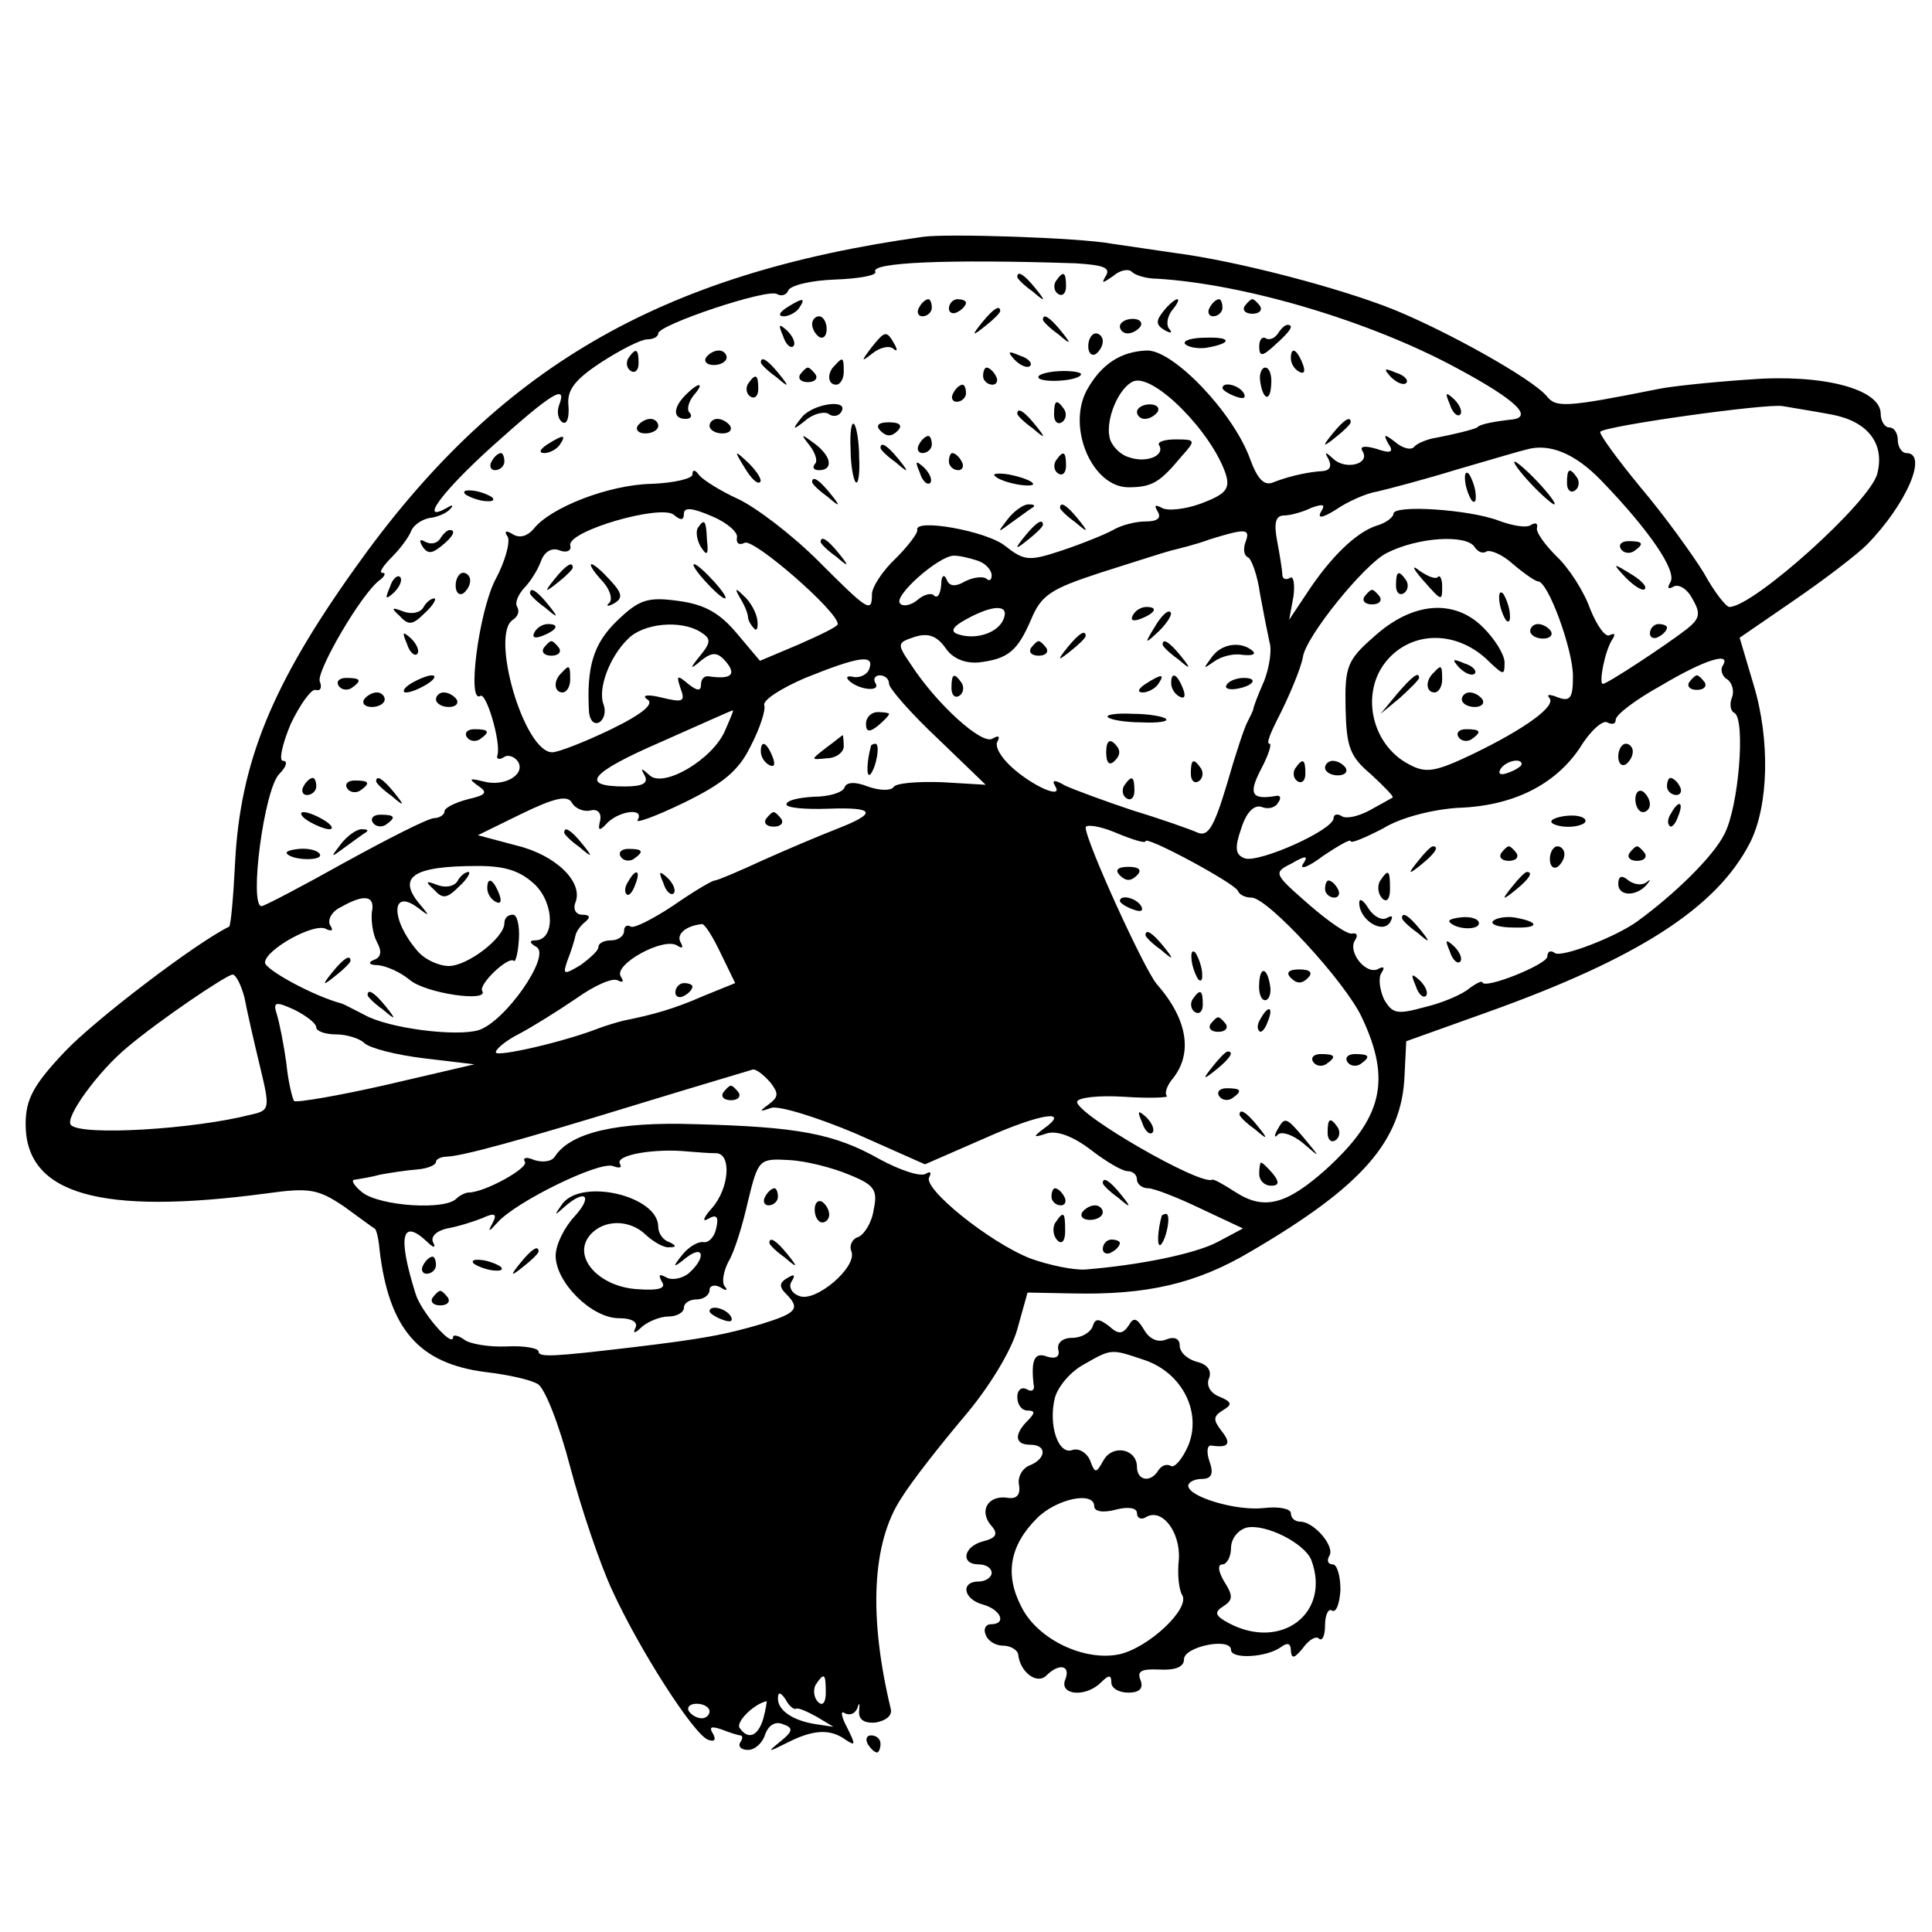 <?xml version="1.0" standalone="no"?>
<!DOCTYPE svg PUBLIC "-//W3C//DTD SVG 20010904//EN"
 "http://www.w3.org/TR/2001/REC-SVG-20010904/DTD/svg10.dtd">
<svg version="1.0" xmlns="http://www.w3.org/2000/svg"
 width="226pt" height="226pt" viewBox="0 0 226 226"
 preserveAspectRatio="xMidYMid meet">
<g transform="translate(0,226) scale(0.1,-0.1)"
fill="#000000" stroke="none">
<path d="M1080 1983 c-309 -43 -499 -154 -665 -388 -97 -136 -134 -227 -140
-344 -2 -40 -5 -74 -7 -75 -39 -19 -157 -109 -192 -146 -37 -39 -46 -56 -46
-85 0 -82 87 -107 282 -81 50 7 60 5 90 -15 18 -13 34 -25 36 -26 2 0 5 -12 6
-25 11 -93 46 -133 124 -143 26 -3 53 -9 61 -14 8 -4 25 -47 38 -97 13 -49 35
-114 49 -144 32 -70 95 -168 112 -175 8 -3 10 0 6 7 -5 8 -2 9 10 5 10 -4 20
-7 22 -7 3 0 3 -4 0 -8 -3 -5 1 -9 9 -9 8 0 17 8 20 18 4 11 12 16 21 12 12
-4 12 -8 -3 -20 -16 -13 -15 -13 7 -2 31 16 51 17 69 4 12 -8 12 -6 2 14 -7
13 -8 21 -3 17 6 -3 12 -1 15 6 2 7 3 6 2 -3 -1 -10 5 -15 19 -14 12 2 20 8
18 16 -26 108 -22 194 12 246 13 21 47 64 74 96 29 34 55 77 62 102 l12 43 52
-1 c87 -2 145 11 209 49 130 76 177 129 180 206 l2 40 95 34 c176 63 268 122
307 198 22 43 24 121 4 186 l-16 54 64 44 c35 24 73 53 85 65 46 47 72 107 46
107 -5 0 -10 7 -10 15 0 8 -4 15 -10 15 -5 0 -10 7 -10 16 0 29 -68 47 -155
40 -44 -3 -91 -8 -105 -11 -110 -22 -120 -22 -131 -8 -17 20 -115 75 -179 101
-65 26 -185 57 -255 66 -27 4 -61 9 -75 11 -38 7 -192 12 -220 8z m178 -31
c32 -2 41 -5 36 -14 -6 -10 -5 -10 8 -1 8 7 18 9 22 5 4 -4 17 -8 29 -8 102
-6 248 -49 350 -104 71 -38 93 -59 63 -61 -17 -2 -35 -5 -38 -9 -3 -2 -26 -8
-53 -13 -8 -2 -18 -6 -21 -10 -4 -4 -14 -1 -22 6 -13 10 -14 9 -8 -2 7 -10 3
-12 -14 -6 -14 4 -20 3 -16 -3 9 -15 -20 -22 -34 -9 -10 9 -11 9 -6 0 4 -8 2
-13 -6 -14 -18 -1 -40 -6 -58 -13 -11 -5 -19 3 -28 28 -20 54 -89 126 -120
126 -31 -1 -54 -16 -71 -47 -23 -44 7 -113 49 -113 28 0 37 6 62 36 17 19 17
20 -7 20 -13 0 -22 -3 -19 -7 7 -12 -15 -21 -35 -14 -11 3 -21 14 -23 23 -5
22 11 59 28 66 24 9 92 -60 108 -109 5 -17 0 -23 -29 -34 -19 -7 -40 -9 -46
-5 -8 4 -9 3 -5 -4 5 -8 0 -12 -14 -12 -11 0 -28 -4 -38 -10 -9 -5 -36 -16
-60 -24 -39 -13 -44 -12 -67 6 -22 17 -106 32 -102 18 1 -3 -10 -18 -25 -33
-16 -15 -28 -34 -28 -42 0 -23 -5 -19 -63 39 -30 30 -72 62 -93 72 -22 10 -42
23 -46 28 -5 7 -8 7 -8 1 0 -5 -22 -10 -48 -11 -50 -1 -119 -28 -138 -53 -7
-8 -16 -11 -24 -6 -8 5 -11 4 -6 -3 3 -6 -3 -29 -15 -51 -19 -38 -33 -145 -17
-135 7 4 24 -54 20 -69 -2 -5 2 -6 7 -3 5 4 13 1 17 -5 9 -15 -16 -30 -41 -23
-16 4 -17 3 -6 -5 12 -8 10 -11 -12 -16 -15 -4 -27 -10 -27 -14 0 -4 -6 -8
-12 -8 -7 0 -54 -24 -105 -52 -50 -28 -94 -51 -97 -51 -15 0 3 138 21 155 8 8
10 15 4 15 -5 0 -1 19 9 43 11 23 24 41 29 40 6 -2 8 3 5 10 -4 12 50 105 71
119 5 4 7 8 2 8 -4 0 1 8 12 19 10 10 20 24 22 30 3 7 12 13 21 15 10 1 21 6
25 11 4 4 2 5 -4 1 -34 -19 -6 19 54 73 68 61 87 73 77 47 -3 -8 -1 -17 4 -20
5 -3 8 5 7 19 -2 18 6 30 38 51 23 15 47 27 54 27 7 0 13 3 13 7 0 10 128 53
139 46 5 -3 11 -1 13 4 2 6 26 12 55 13 28 1 49 5 47 9 -7 11 84 15 234 10z
m885 -177 c42 -8 62 -34 53 -69 -8 -33 -145 -156 -173 -156 -4 0 -18 18 -30
40 -13 21 -46 67 -74 100 -28 34 -49 63 -47 65 7 7 193 33 213 30 11 -2 37 -6
58 -10z m-270 -77 c56 -58 89 -106 81 -119 -4 -7 -3 -9 4 -5 6 3 16 -3 22 -15
10 -17 8 -23 -7 -35 -26 -20 -93 -64 -98 -64 -5 0 2 38 11 52 4 6 3 8 -3 5 -5
-3 -15 11 -23 31 -7 20 -25 48 -39 61 -14 14 -25 29 -23 34 1 5 -2 6 -7 3 -5
-4 -22 -1 -38 5 -34 13 -123 19 -123 8 0 -4 -9 -11 -20 -14 -24 -8 -54 -37
-82 -80 l-20 -30 5 27 c2 15 0 25 -4 22 -5 -3 -9 -1 -9 4 0 5 -3 23 -6 39 -4
21 -2 30 8 30 7 0 22 4 32 9 14 5 17 4 11 -5 -4 -8 2 -7 18 3 13 9 35 19 48
21 13 3 55 14 94 26 38 11 75 22 80 23 27 8 57 -4 88 -36z m-1073 -39 c0 8 10
7 33 -3 17 -7 31 -19 29 -25 -1 -7 3 -9 9 -6 10 6 109 -80 109 -95 0 -3 -21
-13 -46 -24 l-45 -19 -27 32 c-20 24 -38 34 -68 38 -36 5 -46 2 -72 -23 -28
-27 -36 -54 -33 -107 1 -10 6 -15 12 -12 6 4 8 13 5 21 -7 18 7 56 29 77 18
18 61 22 84 8 13 -8 13 -12 0 -28 -13 -16 -12 -17 2 -5 13 10 19 9 29 -3 12
-15 4 -20 -22 -16 -5 0 -8 -4 -8 -10 0 -8 -5 -7 -15 1 -13 11 -14 10 -9 -5 6
-16 3 -17 -22 -11 -16 4 -24 3 -17 -2 9 -5 -5 -17 -42 -35 -31 -15 -62 -27
-69 -27 -33 0 -73 138 -46 155 6 4 8 10 5 15 -3 5 1 14 8 22 7 7 16 21 20 32
4 11 13 16 22 12 8 -3 14 0 12 6 -3 17 105 48 121 36 8 -7 12 -7 12 1z m657
-33 c-3 -8 -2 -16 3 -18 4 -2 11 -21 14 -43 4 -22 9 -47 11 -56 3 -9 0 -29 -6
-45 -7 -16 -13 -31 -13 -34 -1 -3 -4 -9 -7 -15 -3 -5 -14 -38 -24 -73 -15 -50
-22 -61 -34 -56 -9 4 -43 16 -76 26 -33 11 -68 24 -79 29 -12 7 -16 7 -12 0
11 -17 -26 -1 -51 22 -12 11 -20 24 -16 30 3 6 1 7 -6 3 -12 -8 -65 40 -95 86
-17 25 -17 26 4 33 16 5 26 1 36 -13 8 -12 22 -18 38 -17 35 4 46 13 62 50 12
29 23 36 81 55 38 12 75 24 83 26 8 2 29 7 45 13 42 13 48 13 42 -3z m268 -6
c4 -6 10 -8 14 -5 5 2 19 -4 31 -15 13 -11 26 -20 29 -20 12 0 41 -80 41 -111
0 -25 -3 -30 -17 -25 -10 4 -14 4 -11 0 10 -9 -27 -36 -89 -66 -44 -21 -55
-23 -75 -12 -44 23 -57 84 -26 121 30 36 84 36 121 -2 16 -15 17 -15 17 0 0 9
-11 27 -25 41 -34 34 -83 30 -128 -11 -31 -27 -34 -35 -33 -83 1 -46 5 -57 30
-78 15 -14 27 -26 25 -27 -2 -1 -14 -8 -27 -15 -13 -7 -27 -10 -32 -7 -6 4
-10 2 -10 -2 0 -14 -88 -53 -104 -47 -11 4 -12 12 -4 35 6 19 15 28 24 25 7
-3 16 -1 19 5 4 5 3 9 -2 8 -29 -5 -33 2 -18 31 9 17 13 30 10 30 -4 0 1 12 9
28 14 27 28 61 30 73 3 24 72 109 98 122 37 19 94 22 103 7z m-581 -16 c9 -3
16 -11 16 -17 0 -6 -3 -7 -6 -4 -4 3 -15 2 -25 -3 -12 -7 -19 -6 -22 3 -3 6
-6 3 -6 -7 -1 -11 -4 -16 -8 -13 -3 4 -12 2 -20 -5 -7 -6 -17 -8 -20 -4 -9 8
45 56 63 56 7 0 19 -3 28 -6z m30 -68 c-6 -16 -32 -25 -53 -18 -10 3 -7 9 10
18 31 17 50 17 43 0z m-157 -58 c-2 -7 -11 -11 -18 -10 -8 2 -10 0 -6 -4 11
-11 38 -14 31 -3 -3 5 0 9 5 9 6 0 11 -4 11 -10 0 -5 25 -34 57 -64 l56 -54
-51 3 c-29 1 -55 -1 -57 -6 -3 -4 -16 -4 -30 1 -15 6 -25 5 -27 -1 -2 -6 -18
-11 -36 -11 -17 -1 -32 -4 -32 -9 0 -4 22 -6 49 -5 55 2 58 -5 9 -24 -18 -7
-56 -23 -85 -36 -28 -13 -54 -24 -57 -24 -3 0 -25 -13 -48 -29 -24 -16 -46
-27 -50 -25 -5 3 -8 0 -8 -5 0 -6 -7 -11 -15 -11 -8 0 -15 -3 -15 -8 0 -4 -10
-13 -21 -21 -20 -12 -21 -11 -15 6 4 10 8 23 9 28 1 6 7 13 12 17 6 5 5 8 -4
8 -7 0 -11 6 -8 14 10 24 -23 56 -69 67 l-45 12 51 25 c39 19 54 22 59 13 4
-7 14 -11 22 -9 8 2 13 -3 11 -12 -3 -12 -1 -13 9 -2 15 14 43 17 35 3 -4 -5
21 4 54 20 45 22 64 37 78 66 11 21 18 43 16 48 -2 6 20 20 48 32 62 25 81 28
75 11z m998 3 c-3 -5 0 -13 6 -16 5 -4 8 -13 5 -21 -3 -7 -2 -16 3 -18 13 -8
5 -110 -12 -142 -13 -26 -58 -70 -102 -102 -25 -18 -87 -42 -96 -37 -5 4 -9 2
-9 -4 0 -9 -74 -39 -76 -30 0 2 -7 -1 -15 -7 -8 -7 -31 -17 -52 -22 -33 -9
-38 -8 -48 9 -5 11 -7 25 -3 31 4 6 3 8 -3 5 -14 -9 -37 19 -28 33 4 6 2 9 -3
8 -5 -2 -28 14 -51 34 -41 36 -42 37 -20 48 17 10 20 9 13 -1 -4 -7 7 -3 24
10 18 12 32 20 32 17 0 -3 17 4 38 15 21 13 58 22 87 24 65 2 114 27 143 70
12 20 27 33 32 30 6 -3 10 -2 10 3 0 6 24 24 53 40 52 31 83 40 72 23z m-1167
-76 c-15 -34 -72 -67 -88 -52 -10 9 -11 9 -6 0 5 -9 -2 -13 -23 -13 -54 0 -41
16 42 52 45 20 83 37 84 37 2 1 -3 -10 -9 -24z m932 -39 c0 -2 -7 -7 -16 -10
-8 -3 -12 -2 -9 4 6 10 25 14 25 6z m-440 -90 c0 7 104 -49 108 -58 2 -5 9 -8
16 -8 19 0 110 -99 129 -140 35 -74 24 -118 -42 -178 -46 -41 -72 -48 -105
-27 -14 9 -26 16 -28 15 -14 -7 -158 76 -158 91 0 5 25 8 55 6 30 -2 53 -1 50
1 -3 3 0 11 5 18 26 30 20 71 -17 113 -15 18 -83 167 -83 183 0 4 16 2 35 -6
19 -8 35 -13 35 -10z m-714 -51 c23 -23 23 -65 0 -65 -7 0 -7 -3 2 -8 16 -11
-37 -87 -68 -97 -26 -8 -106 2 -134 18 -12 6 -23 12 -26 13 -34 9 -90 40 -90
48 0 15 59 48 72 39 7 -3 8 -1 4 5 -3 6 2 16 13 21 28 16 40 13 36 -6 -1 -10
1 -26 6 -35 6 -11 5 -18 -4 -21 -7 -3 -5 -6 5 -6 10 -1 26 -8 37 -17 18 -16
94 -27 85 -13 -4 8 31 41 37 35 2 -2 5 9 6 25 1 16 -2 29 -7 29 -6 0 -10 -4
-10 -10 0 -17 -43 -50 -65 -50 -12 0 -29 8 -37 18 -31 36 -31 74 1 50 13 -10
14 -10 4 2 -30 34 -11 47 66 47 33 0 50 -6 67 -22z m217 -80 l17 -35 -37 -15
c-34 -15 -59 -22 -94 -29 -8 -2 -21 -6 -29 -9 -41 -16 -120 -34 -120 -28 0 4
12 14 28 22 15 8 44 26 66 41 21 15 43 25 49 21 6 -3 7 -1 3 5 -8 14 50 46 66
36 6 -4 8 -3 4 4 -5 9 6 19 25 21 3 1 13 -15 22 -34z m-557 -52 c3 -16 11 -51
18 -80 12 -50 12 -52 -11 -57 -66 -17 -198 -25 -210 -12 -8 8 32 63 66 91 38
32 115 84 123 85 4 0 10 -12 14 -27z m84 -35 c0 -4 10 -8 23 -8 13 0 28 -5 33
-10 6 -6 37 -14 70 -18 l59 -7 -103 -24 c-57 -13 -105 -21 -108 -19 -2 3 -7
23 -9 44 -3 22 -8 47 -11 57 -5 15 -2 16 20 6 14 -7 26 -16 26 -21z m531 -64
c10 -13 10 -17 -2 -26 -11 -8 -11 -9 3 -4 9 3 54 -11 99 -30 l81 -36 71 31
c65 29 101 34 67 10 -12 -9 -11 -10 4 -5 12 4 31 -3 52 -19 18 -14 37 -25 43
-25 6 0 11 -4 11 -10 0 -5 6 -10 13 -10 7 0 35 -11 62 -24 l49 -23 -30 -16
c-27 -14 -92 -27 -154 -32 -14 -1 -43 5 -65 13 -48 19 -126 82 -118 95 3 6 1
7 -4 4 -6 -4 -30 4 -54 17 -53 30 -96 38 -217 41 -91 3 -145 -10 -163 -38 -4
-6 -14 -7 -24 -4 -9 4 -14 3 -11 -2 5 -7 -47 -36 -66 -36 -3 0 -10 -3 -14 -7
-13 -14 -89 -9 -110 7 -10 8 -14 15 -9 15 6 1 19 3 30 6 11 2 30 5 43 6 12 1
22 5 22 9 0 3 6 6 13 6 19 1 82 18 222 61 72 22 133 40 136 41 4 0 12 -6 20
-15z m-63 -83 c18 -1 15 -41 -5 -64 -10 -11 -12 -17 -5 -13 10 6 13 3 10 -10
-2 -11 -9 -18 -15 -17 -6 1 -17 -5 -25 -15 -12 -15 -11 -16 5 -3 21 16 23 -1
2 -19 -8 -6 -20 -8 -26 -4 -8 4 -9 3 -5 -5 6 -8 -3 -11 -29 -9 -45 3 -76 38
-55 63 16 19 47 19 66 0 9 -8 21 -15 27 -14 9 0 8 2 0 6 -7 2 -13 10 -13 18 0
36 -89 57 -112 27 -10 -14 -10 -15 2 -4 25 22 34 13 12 -11 -12 -13 -22 -33
-22 -46 0 -31 42 -73 74 -73 16 0 23 -5 19 -12 -3 -6 0 -6 8 2 7 6 21 12 31
12 10 0 18 5 18 10 0 6 7 10 15 10 8 0 15 5 15 11 0 5 6 7 13 3 6 -4 9 -4 5 1
-4 4 -2 17 4 29 7 11 17 44 23 71 12 49 13 50 48 48 20 -1 51 -9 70 -17 30
-12 34 -18 29 -41 -2 -15 -11 -29 -18 -32 -7 -2 -11 -10 -8 -17 7 -18 -42 -60
-61 -52 -9 3 -13 11 -9 17 5 8 3 9 -5 4 -9 -5 -10 -10 -2 -18 18 -18 13 -23
-29 -36 -41 -12 -66 -17 -150 -27 -93 -11 -110 -12 -110 -5 0 4 -17 7 -37 6
-21 -1 -44 3 -50 8 -7 5 -13 6 -13 3 0 -14 -38 30 -44 51 -21 67 -16 88 13 61
8 -8 11 -8 8 -2 -4 7 3 14 16 17 12 2 31 8 41 12 15 7 18 5 12 -6 -6 -11 -4
-10 6 1 21 24 119 72 135 66 8 -3 11 -2 8 3 -5 10 41 18 80 14 11 -1 26 -2 33
-2z m128 -631 c0 -12 -4 -16 -9 -11 -5 5 -6 14 -3 20 10 15 12 14 12 -9z m-35
-19 c2 2 13 -3 24 -9 l20 -12 -20 3 c-27 4 -45 16 -45 30 0 8 3 8 9 -1 4 -8
10 -12 12 -11z m-101 -3 c0 -4 -4 -8 -9 -8 -6 0 -12 4 -15 8 -3 5 1 9 9 9 8 0
15 -4 15 -9z m63 -8 c-6 -21 -18 -26 -28 -11 -4 7 17 28 32 31 0 0 -1 -9 -4
-20z"/>
<path d="M1190 1936 c0 -2 8 -10 18 -17 15 -13 16 -12 3 4 -13 16 -21 21 -21
13z"/>
<path d="M1235 1931 c-3 -5 -2 -12 3 -15 5 -3 9 1 9 9 0 17 -3 19 -12 6z"/>
<path d="M920 1900 c-9 -6 -10 -10 -3 -10 6 0 15 5 18 10 8 12 4 12 -15 0z"/>
<path d="M1075 1900 c-3 -5 -1 -10 4 -10 6 0 11 5 11 10 0 6 -2 10 -4 10 -3 0
-8 -4 -11 -10z"/>
<path d="M1110 1899 c0 -5 5 -7 10 -4 6 3 10 8 10 11 0 2 -4 4 -10 4 -5 0 -10
-5 -10 -11z"/>
<path d="M1361 1896 c-9 -11 -9 -16 1 -22 7 -4 10 -4 6 1 -4 4 -3 14 3 22 6 7
9 13 6 13 -2 0 -10 -6 -16 -14z"/>
<path d="M1415 1900 c-3 -5 -1 -10 4 -10 6 0 11 5 11 10 0 6 -2 10 -4 10 -3 0
-8 -4 -11 -10z"/>
<path d="M1456 1902 c-3 -5 1 -9 9 -9 8 0 12 4 9 9 -3 4 -7 8 -9 8 -2 0 -6 -4
-9 -8z"/>
<path d="M1149 1883 c-13 -16 -12 -17 4 -4 9 7 17 15 17 17 0 8 -8 3 -21 -13z"/>
<path d="M950 1881 c0 -6 4 -12 8 -15 5 -3 9 1 9 9 0 8 -4 15 -9 15 -4 0 -8
-4 -8 -9z"/>
<path d="M1220 1886 c0 -2 8 -10 18 -17 15 -13 16 -12 3 4 -13 16 -21 21 -21
13z"/>
<path d="M1310 1878 c0 -4 4 -8 9 -8 6 0 12 4 15 8 3 5 -1 9 -9 9 -8 0 -15 -4
-15 -9z"/>
<path d="M916 1867 c3 -10 9 -15 12 -12 3 3 0 11 -7 18 -10 9 -11 8 -5 -6z"/>
<path d="M1495 1870 c-4 -6 -10 -8 -14 -6 -4 3 -8 -1 -8 -9 0 -13 4 -12 19 2
18 16 22 23 14 23 -3 0 -8 -5 -11 -10z"/>
<path d="M1019 1853 c-12 -16 -12 -17 2 -6 9 7 20 9 24 5 5 -4 5 -1 1 6 -9 16
-11 15 -27 -5z"/>
<path d="M1273 1855 c0 -8 4 -12 9 -9 4 3 8 9 8 15 0 5 -4 9 -8 9 -5 0 -9 -7
-9 -15z"/>
<path d="M1386 1858 c3 -4 14 -6 24 -5 31 5 32 13 1 12 -16 0 -27 -3 -25 -7z"/>
<path d="M735 1841 c-3 -5 -2 -12 3 -15 5 -3 9 1 9 9 0 17 -3 19 -12 6z"/>
<path d="M826 1842 c-3 -5 1 -9 9 -9 8 0 15 4 15 9 0 4 -4 8 -9 8 -6 0 -12 -4
-15 -8z"/>
<path d="M1187 1839 c7 -7 15 -10 18 -7 3 3 -2 9 -12 12 -14 6 -15 5 -6 -5z"/>
<path d="M1510 1841 c0 -6 4 -13 10 -16 6 -3 7 1 4 9 -7 18 -14 21 -14 7z"/>
<path d="M890 1836 c0 -2 8 -10 18 -17 15 -13 16 -12 3 4 -13 16 -21 21 -21
13z"/>
<path d="M977 1833 c-10 -9 -9 -23 1 -23 5 0 9 7 9 15 0 17 -1 18 -10 8z"/>
<path d="M936 1822 c-3 -5 1 -9 9 -9 8 0 12 4 9 9 -3 4 -7 8 -9 8 -2 0 -6 -4
-9 -8z"/>
<path d="M1150 1820 c0 -5 5 -10 11 -10 5 0 7 5 4 10 -3 6 -8 10 -11 10 -2 0
-4 -4 -4 -10z"/>
<path d="M1215 1820 c-5 -8 42 -7 49 1 3 3 -6 5 -20 5 -14 0 -27 -3 -29 -6z"/>
<path d="M1474 1815 c3 -23 12 -26 13 -5 1 11 -2 20 -7 20 -4 0 -7 -7 -6 -15z"/>
<path d="M1627 1819 c7 -7 15 -10 18 -7 3 3 -2 9 -12 12 -14 6 -15 5 -6 -5z"/>
<path d="M875 1811 c-3 -5 -2 -12 3 -15 5 -3 9 1 9 9 0 17 -3 19 -12 6z"/>
<path d="M802 1798 c-15 -15 -15 -28 0 -28 6 0 8 3 5 7 -4 3 -2 12 4 20 14 16
7 17 -9 1z"/>
<path d="M1115 1800 c-3 -5 -1 -10 4 -10 6 0 11 5 11 10 0 6 -2 10 -4 10 -3 0
-8 -4 -11 -10z"/>
<path d="M1430 1806 c0 -2 7 -7 16 -10 8 -3 12 -2 9 4 -6 10 -25 14 -25 6z"/>
<path d="M1696 1787 c3 -10 9 -15 12 -12 3 3 0 11 -7 18 -10 9 -11 8 -5 -6z"/>
<path d="M938 1772 c-12 -15 -11 -16 4 -4 9 8 22 11 27 8 5 -4 12 -3 15 2 10
16 -33 10 -46 -6z"/>
<path d="M1233 1775 c0 -8 4 -12 9 -9 5 3 6 10 3 15 -9 13 -12 11 -12 -6z"/>
<path d="M1330 1778 c0 -4 4 -8 9 -8 6 0 12 4 15 8 3 5 -1 9 -9 9 -8 0 -15 -4
-15 -9z"/>
<path d="M1190 1776 c0 -2 8 -10 18 -17 15 -13 16 -12 3 4 -13 16 -21 21 -21
13z"/>
<path d="M746 1762 c-3 -5 1 -9 9 -9 8 0 15 4 15 9 0 4 -4 8 -9 8 -6 0 -12 -4
-15 -8z"/>
<path d="M830 1762 c0 -5 7 -9 15 -9 8 0 12 4 9 9 -3 4 -9 8 -15 8 -5 0 -9 -4
-9 -8z"/>
<path d="M995 1735 c0 -18 3 -36 6 -39 3 -3 5 10 4 29 0 18 -3 36 -6 39 -3 3
-5 -10 -4 -29z"/>
<path d="M1030 1756 c7 -7 13 -7 20 0 6 6 3 10 -10 10 -13 0 -16 -4 -10 -10z"/>
<path d="M1559 1753 c-13 -16 -12 -17 4 -4 9 7 17 15 17 17 0 8 -8 3 -21 -13z"/>
<path d="M640 1740 c-9 -6 -10 -10 -3 -10 6 0 15 5 18 10 8 12 4 12 -15 0z"/>
<path d="M947 1739 c7 -9 10 -19 6 -22 -3 -4 -1 -7 5 -7 17 0 15 16 -5 31 -16
12 -17 12 -6 -2z"/>
<path d="M1075 1740 c-3 -5 -1 -10 4 -10 6 0 11 5 11 10 0 6 -2 10 -4 10 -3 0
-8 -4 -11 -10z"/>
<path d="M1030 1736 c0 -2 8 -10 18 -17 15 -13 16 -12 3 4 -13 16 -21 21 -21
13z"/>
<path d="M575 1720 c-3 -5 -1 -10 4 -10 6 0 11 5 11 10 0 6 -2 10 -4 10 -3 0
-8 -4 -11 -10z"/>
<path d="M871 1713 c7 -12 15 -20 18 -17 3 2 -3 12 -13 22 -17 16 -18 16 -5
-5z"/>
<path d="M1110 1720 c0 -5 5 -10 11 -10 5 0 7 5 4 10 -3 6 -8 10 -11 10 -2 0
-4 -4 -4 -10z"/>
<path d="M1235 1721 c-3 -5 -2 -12 3 -15 5 -3 9 1 9 9 0 17 -3 19 -12 6z"/>
<path d="M1076 1707 c3 -10 9 -15 12 -12 3 3 0 11 -7 18 -10 9 -11 8 -5 -6z"/>
<path d="M1164 1703 c4 -4 16 -8 28 -10 28 -4 18 6 -12 12 -12 2 -20 1 -16 -2z"/>
<path d="M950 1696 c0 -2 8 -10 18 -17 15 -13 16 -12 3 4 -13 16 -21 21 -21
13z"/>
<path d="M544 1682 c4 -3 14 -7 22 -8 9 -1 13 0 10 4 -4 3 -14 7 -22 8 -9 1
-13 0 -10 -4z"/>
<path d="M1179 1653 c-13 -17 -13 -17 6 -3 11 8 22 16 24 17 2 2 0 3 -6 3 -6
0 -17 -8 -24 -17z"/>
<path d="M1240 1666 c0 -2 8 -10 18 -17 15 -13 16 -12 3 4 -13 16 -21 21 -21
13z"/>
<path d="M1199 1633 c-13 -16 -12 -17 4 -4 9 7 17 15 17 17 0 8 -8 3 -21 -13z"/>
<path d="M515 1630 c-4 -6 -11 -7 -17 -4 -7 4 -8 2 -4 -5 6 -9 11 -9 22 0 14
11 18 19 10 19 -3 0 -8 -5 -11 -10z"/>
<path d="M960 1626 c0 -2 8 -10 18 -17 15 -13 16 -12 3 4 -13 16 -21 21 -21
13z"/>
<path d="M456 1573 c-6 -14 -5 -15 5 -6 7 7 10 15 7 18 -3 3 -9 -2 -12 -12z"/>
<path d="M533 1575 c0 -8 4 -12 9 -9 4 3 8 9 8 15 0 5 -4 9 -8 9 -5 0 -9 -7
-9 -15z"/>
<path d="M495 1549 c-4 -6 -14 -8 -24 -4 -13 5 -14 4 -3 -6 10 -11 15 -10 29
4 10 9 14 17 11 17 -4 0 -10 -5 -13 -11z"/>
<path d="M476 1507 c3 -10 9 -15 12 -12 3 3 0 11 -7 18 -10 9 -11 8 -5 -6z"/>
<path d="M396 1458 c3 -5 10 -6 15 -3 13 9 11 12 -6 12 -8 0 -12 -4 -9 -9z"/>
<path d="M480 1460 c-8 -5 -10 -10 -5 -10 6 0 17 5 25 10 8 5 11 10 5 10 -5 0
-17 -5 -25 -10z"/>
<path d="M426 1442 c-3 -5 1 -9 9 -9 8 0 15 4 15 9 0 4 -4 8 -9 8 -6 0 -12 -4
-15 -8z"/>
<path d="M510 1442 c0 -5 7 -9 15 -9 8 0 12 4 9 9 -3 4 -9 8 -15 8 -5 0 -9 -4
-9 -8z"/>
<path d="M546 1398 c3 -5 10 -6 15 -3 13 9 11 12 -6 12 -8 0 -12 -4 -9 -9z"/>
<path d="M355 1340 c-3 -5 -1 -10 4 -10 6 0 11 5 11 10 0 6 -2 10 -4 10 -3 0
-8 -4 -11 -10z"/>
<path d="M406 1338 c3 -5 10 -6 15 -3 13 9 11 12 -6 12 -8 0 -12 -4 -9 -9z"/>
<path d="M440 1346 c0 -2 8 -10 18 -17 15 -13 16 -12 3 4 -13 16 -21 21 -21
13z"/>
<path d="M360 1300 c8 -5 20 -10 25 -10 6 0 3 5 -5 10 -8 5 -19 10 -25 10 -5
0 -3 -5 5 -10z"/>
<path d="M436 1298 c3 -5 10 -6 15 -3 13 9 11 12 -6 12 -8 0 -12 -4 -9 -9z"/>
<path d="M399 1273 c-13 -17 -13 -17 6 -3 11 8 22 16 24 17 2 2 0 3 -6 3 -6 0
-17 -8 -24 -17z"/>
<path d="M336 1261 c8 -8 43 -8 38 0 -2 4 -13 7 -24 6 -10 -1 -17 -3 -14 -6z"/>
<path d="M1790 1695 c13 -14 26 -25 28 -25 3 0 -5 11 -18 25 -13 14 -26 25
-28 25 -3 0 5 -11 18 -25z"/>
<path d="M1714 1696 c1 -8 5 -18 8 -22 4 -3 5 1 4 10 -1 8 -5 18 -8 22 -4 3
-5 -1 -4 -10z"/>
<path d="M1833 1695 c0 -8 4 -12 9 -9 5 3 6 10 3 15 -9 13 -12 11 -12 -6z"/>
<path d="M1896 1618 c3 -5 10 -6 15 -3 13 9 11 12 -6 12 -8 0 -12 -4 -9 -9z"/>
<path d="M1902 1584 c10 -10 20 -16 22 -13 3 3 -5 11 -17 18 -21 13 -21 12 -5
-5z"/>
<path d="M1930 1519 c0 -5 5 -7 10 -4 6 3 10 8 10 11 0 2 -4 4 -10 4 -5 0 -10
-5 -10 -11z"/>
<path d="M816 1642 c-2 -4 -1 -14 4 -22 7 -11 9 -9 7 8 -1 24 -3 26 -11 14z"/>
<path d="M649 1583 c-13 -16 -12 -17 4 -4 9 7 17 15 17 17 0 8 -8 3 -21 -13z"/>
<path d="M703 1582 c10 -10 14 -22 10 -27 -5 -4 -2 -5 5 -1 11 6 10 12 -4 27
-9 10 -19 19 -22 19 -3 0 2 -8 11 -18z"/>
<path d="M825 1580 c10 -11 20 -20 23 -20 3 0 -3 9 -13 20 -10 11 -20 20 -23
20 -3 0 3 -9 13 -20z"/>
<path d="M620 1566 c0 -2 8 -10 18 -17 15 -13 16 -12 3 4 -13 16 -21 21 -21
13z"/>
<path d="M866 1560 c5 -8 9 -18 9 -22 0 -3 3 -9 7 -13 3 -4 5 0 4 9 -1 9 -8
22 -16 29 -10 10 -11 9 -4 -3z"/>
<path d="M625 1520 c-3 -6 1 -7 9 -4 18 7 21 14 7 14 -6 0 -13 -4 -16 -10z"/>
<path d="M636 1502 c-3 -5 1 -9 9 -9 8 0 12 4 9 9 -3 4 -7 8 -9 8 -2 0 -6 -4
-9 -8z"/>
<path d="M657 1473 c-10 -9 -9 -23 1 -23 5 0 9 7 9 15 0 17 -1 18 -10 8z"/>
<path d="M1325 1540 c-3 -6 1 -7 9 -4 18 7 21 14 7 14 -6 0 -13 -4 -16 -10z"/>
<path d="M1351 1527 c-13 -21 -12 -21 5 -5 10 10 16 20 13 22 -3 3 -11 -5 -18
-17z"/>
<path d="M1249 1503 c-13 -16 -12 -17 4 -4 9 7 17 15 17 17 0 8 -8 3 -21 -13z"/>
<path d="M1206 1502 c-3 -5 1 -9 9 -9 8 0 12 4 9 9 -3 4 -7 8 -9 8 -2 0 -6 -4
-9 -8z"/>
<path d="M1360 1506 c0 -2 8 -10 18 -17 15 -13 16 -12 3 4 -13 16 -21 21 -21
13z"/>
<path d="M1418 1492 c-11 -15 -11 -15 2 -6 8 6 23 10 33 8 11 -1 16 0 13 4
-13 12 -36 10 -48 -6z"/>
<path d="M1113 1455 c0 -8 4 -12 9 -9 5 3 6 10 3 15 -9 13 -12 11 -12 -6z"/>
<path d="M1340 1460 c-9 -6 -10 -10 -3 -10 6 0 15 5 18 10 8 12 4 12 -15 0z"/>
<path d="M1370 1461 c0 -6 4 -13 10 -16 6 -3 7 1 4 9 -7 18 -14 21 -14 7z"/>
<path d="M1435 1459 c-3 -4 2 -6 10 -5 21 3 28 13 10 13 -9 0 -18 -4 -20 -8z"/>
<path d="M1296 1421 c3 -3 21 -6 39 -6 19 -1 32 1 29 4 -3 3 -21 6 -39 6 -19
1 -32 -1 -29 -4z"/>
<path d="M1294 1380 c0 -13 4 -16 10 -10 7 7 7 13 0 20 -6 6 -10 3 -10 -10z"/>
<path d="M1393 1355 c0 -8 4 -12 9 -9 5 3 6 10 3 15 -9 13 -12 11 -12 -6z"/>
<path d="M1315 1341 c-3 -5 -2 -12 3 -15 5 -3 9 1 9 9 0 17 -3 19 -12 6z"/>
<path d="M1664 1582 c23 -26 23 -26 23 -7 0 8 -3 13 -5 10 -3 -3 -12 1 -21 7
-10 8 -9 4 3 -10z"/>
<path d="M1633 1575 c0 -8 4 -12 9 -9 5 3 6 10 3 15 -9 13 -12 11 -12 -6z"/>
<path d="M1596 1562 c-3 -5 1 -9 9 -9 8 0 12 4 9 9 -3 4 -7 8 -9 8 -2 0 -6 -4
-9 -8z"/>
<path d="M1754 1556 c1 -8 5 -18 8 -22 4 -3 5 1 4 10 -1 8 -5 18 -8 22 -4 3
-5 -1 -4 -10z"/>
<path d="M1790 1522 c0 -5 7 -9 15 -9 8 0 12 4 9 9 -3 4 -9 8 -15 8 -5 0 -9
-4 -9 -8z"/>
<path d="M1707 1479 c7 -7 15 -10 18 -7 3 3 -2 9 -12 12 -14 6 -15 5 -6 -5z"/>
<path d="M1677 1473 c-10 -9 -9 -23 1 -23 5 0 9 7 9 15 0 17 -1 18 -10 8z"/>
<path d="M1634 1448 l-19 -23 23 19 c12 11 22 21 22 23 0 8 -8 2 -26 -19z"/>
<path d="M1710 1442 c0 -5 7 -9 15 -9 8 0 12 4 9 9 -3 4 -9 8 -15 8 -5 0 -9
-4 -9 -8z"/>
<path d="M1706 1398 c3 -5 10 -6 15 -3 13 9 11 12 -6 12 -8 0 -12 -4 -9 -9z"/>
<path d="M1515 1361 c-3 -5 -2 -12 3 -15 5 -3 9 1 9 9 0 17 -3 19 -12 6z"/>
<path d="M1550 1362 c0 -5 7 -9 15 -9 8 0 12 4 9 9 -3 4 -9 8 -15 8 -5 0 -9
-4 -9 -8z"/>
<path d="M1013 1413 c0 -9 4 -10 14 -2 7 6 13 12 13 14 0 1 -6 2 -13 2 -8 0
-14 -6 -14 -14z"/>
<path d="M966 1385 c-18 -14 -18 -14 1 -12 11 0 20 7 20 14 0 7 -1 13 -1 13
-1 0 -9 -7 -20 -15z"/>
<path d="M890 1381 c0 -6 4 -13 10 -16 6 -3 7 1 4 9 -7 18 -14 21 -14 7z"/>
<path d="M1019 1388 c-5 -18 -6 -38 -1 -34 7 8 12 36 6 36 -2 0 -4 -1 -5 -2z"/>
<path d="M896 1302 c-3 -5 1 -9 9 -9 8 0 12 4 9 9 -3 4 -7 8 -9 8 -2 0 -6 -4
-9 -8z"/>
<path d="M660 1286 c0 -2 8 -10 18 -17 15 -13 16 -12 3 4 -13 16 -21 21 -21
13z"/>
<path d="M726 1258 c3 -5 10 -6 15 -3 13 9 11 12 -6 12 -8 0 -12 -4 -9 -9z"/>
<path d="M735 1229 c-4 -6 -5 -12 -2 -15 2 -3 7 2 10 11 7 17 1 20 -8 4z"/>
<path d="M776 1227 c3 -10 9 -15 12 -12 3 3 0 11 -7 18 -10 9 -11 8 -5 -6z"/>
<path d="M1976 1462 c-3 -5 1 -9 9 -9 8 0 12 4 9 9 -3 4 -7 8 -9 8 -2 0 -6 -4
-9 -8z"/>
<path d="M1893 1375 c0 -8 4 -12 9 -9 4 3 8 9 8 15 0 5 -4 9 -8 9 -5 0 -9 -7
-9 -15z"/>
<path d="M1950 1340 c0 -5 5 -10 11 -10 5 0 7 5 4 10 -3 6 -8 10 -11 10 -2 0
-4 -4 -4 -10z"/>
<path d="M1913 1325 c0 -8 4 -15 9 -15 4 0 8 4 8 9 0 6 -4 12 -8 15 -5 3 -9
-1 -9 -9z"/>
<path d="M1955 1309 c-4 -6 -5 -12 -2 -15 2 -3 7 2 10 11 7 17 1 20 -8 4z"/>
<path d="M1815 1300 c-2 -3 5 -6 15 -7 11 -1 22 2 24 5 3 4 -4 8 -15 8 -11 0
-22 -3 -24 -6z"/>
<path d="M1659 1253 c-13 -16 -12 -17 4 -4 16 13 21 21 13 21 -2 0 -10 -8 -17
-17z"/>
<path d="M1756 1262 c-3 -5 1 -9 9 -9 8 0 12 4 9 9 -3 4 -7 8 -9 8 -2 0 -6 -4
-9 -8z"/>
<path d="M1813 1255 c0 -8 4 -12 9 -9 4 3 8 9 8 15 0 5 -4 9 -8 9 -5 0 -9 -7
-9 -15z"/>
<path d="M1906 1262 c-3 -5 1 -9 9 -9 8 0 12 4 9 9 -3 4 -7 8 -9 8 -2 0 -6 -4
-9 -8z"/>
<path d="M1614 1229 c-3 -6 -2 -15 3 -20 5 -5 9 -1 9 11 0 23 -2 24 -12 9z"/>
<path d="M1769 1223 c-13 -16 -12 -17 4 -4 16 13 21 21 13 21 -2 0 -10 -8 -17
-17z"/>
<path d="M1893 1226 c0 -15 22 -15 34 0 4 5 4 6 -1 2 -5 -4 -14 -3 -21 2 -8 7
-12 5 -12 -4z"/>
<path d="M1550 1220 c0 -5 5 -10 11 -10 5 0 7 5 4 10 -3 6 -8 10 -11 10 -2 0
-4 -4 -4 -10z"/>
<path d="M1590 1204 c0 -20 27 -37 36 -23 4 7 3 9 -4 5 -6 -3 -15 2 -21 11 -6
10 -11 13 -11 7z"/>
<path d="M1640 1186 c0 -2 8 -10 18 -17 15 -13 16 -12 3 4 -13 16 -21 21 -21
13z"/>
<path d="M1696 1181 c9 -9 34 -9 34 -1 0 5 -9 8 -20 7 -10 -1 -17 -3 -14 -6z"/>
<path d="M1746 1182 c-2 -4 9 -7 25 -7 31 -1 30 7 -1 12 -10 1 -21 -1 -24 -5z"/>
<path d="M1696 1147 c3 -10 9 -15 12 -12 3 3 0 11 -7 18 -10 9 -11 8 -5 -6z"/>
<path d="M1656 1107 c3 -10 9 -15 12 -12 3 3 0 11 -7 18 -10 9 -11 8 -5 -6z"/>
<path d="M1310 1236 c7 -7 13 -7 20 0 6 6 3 10 -10 10 -13 0 -16 -4 -10 -10z"/>
<path d="M1310 1206 c0 -2 7 -7 16 -10 8 -3 12 -2 9 4 -6 10 -25 14 -25 6z"/>
<path d="M1340 1166 c0 -2 8 -10 18 -17 15 -13 16 -12 3 4 -13 16 -21 21 -21
13z"/>
<path d="M1394 1136 c1 -8 5 -18 8 -22 4 -3 5 1 4 10 -1 8 -5 18 -8 22 -4 3
-5 -1 -4 -10z"/>
<path d="M1473 1110 c-1 -11 2 -20 7 -20 4 0 7 7 6 15 -3 23 -12 26 -13 5z"/>
<path d="M1510 1116 c7 -7 13 -7 20 0 6 6 3 10 -10 10 -13 0 -16 -4 -10 -10z"/>
<path d="M1395 1091 c-3 -5 -2 -12 3 -15 5 -3 9 1 9 9 0 17 -3 19 -12 6z"/>
<path d="M1475 1069 c-4 -6 -5 -12 -2 -15 2 -3 7 2 10 11 7 17 1 20 -8 4z"/>
<path d="M1416 1062 c-3 -5 1 -9 9 -9 8 0 12 4 9 9 -3 4 -7 8 -9 8 -2 0 -6 -4
-9 -8z"/>
<path d="M1419 1013 c-13 -16 -12 -17 4 -4 16 13 21 21 13 21 -2 0 -10 -8 -17
-17z"/>
<path d="M1536 1018 c3 -5 10 -6 15 -3 13 9 11 12 -6 12 -8 0 -12 -4 -9 -9z"/>
<path d="M1576 1018 c3 -5 10 -6 15 -3 13 9 11 12 -6 12 -8 0 -12 -4 -9 -9z"/>
<path d="M1426 978 c3 -5 10 -6 15 -3 13 9 11 12 -6 12 -8 0 -12 -4 -9 -9z"/>
<path d="M1336 947 c3 -10 9 -15 12 -12 3 3 0 11 -7 18 -10 9 -11 8 -5 -6z"/>
<path d="M1450 956 c0 -2 8 -10 18 -17 15 -13 16 -12 3 4 -13 16 -21 21 -21
13z"/>
<path d="M1494 938 c-4 -7 -3 -10 1 -5 5 4 18 -1 29 -10 21 -18 21 -18 2 5
-22 26 -23 26 -32 10z"/>
<path d="M1553 935 c0 -8 4 -12 9 -9 5 3 6 10 3 15 -9 13 -12 11 -12 -6z"/>
<path d="M1473 887 c0 -8 6 -14 14 -14 9 0 10 4 2 14 -6 7 -12 13 -14 13 -1 0
-2 -6 -2 -13z"/>
<path d="M535 1229 c-4 -6 -14 -8 -24 -4 -13 5 -14 4 -3 -6 10 -11 15 -10 29
4 10 9 14 17 11 17 -4 0 -10 -5 -13 -11z"/>
<path d="M570 1221 c0 -6 4 -13 10 -16 6 -3 7 1 4 9 -7 18 -14 21 -14 7z"/>
<path d="M389 1123 c-13 -16 -12 -17 4 -4 9 7 17 15 17 17 0 8 -8 3 -21 -13z"/>
<path d="M430 1096 c0 -2 8 -10 18 -17 15 -13 16 -12 3 4 -13 16 -21 21 -21
13z"/>
<path d="M790 1099 c0 -5 5 -7 10 -4 6 3 10 8 10 11 0 2 -4 4 -10 4 -5 0 -10
-5 -10 -11z"/>
<path d="M846 982 c-3 -5 1 -9 9 -9 8 0 12 4 9 9 -3 4 -7 8 -9 8 -2 0 -6 -4
-9 -8z"/>
<path d="M1290 876 c0 -2 8 -10 18 -17 15 -13 16 -12 3 4 -13 16 -21 21 -21
13z"/>
<path d="M1230 860 c0 -5 5 -10 11 -10 5 0 7 5 4 10 -3 6 -8 10 -11 10 -2 0
-4 -4 -4 -10z"/>
<path d="M1266 842 c-3 -5 1 -9 9 -9 8 0 15 4 15 9 0 4 -4 8 -9 8 -6 0 -12 -4
-15 -8z"/>
<path d="M1234 829 c-3 -6 -2 -15 3 -20 5 -5 9 -1 9 11 0 23 -2 24 -12 9z"/>
<path d="M1359 838 c-5 -18 -6 -38 -1 -34 7 8 12 36 6 36 -2 0 -4 -1 -5 -2z"/>
<path d="M1290 799 c0 -5 5 -7 10 -4 6 3 10 8 10 11 0 2 -4 4 -10 4 -5 0 -10
-5 -10 -11z"/>
<path d="M895 860 c-3 -5 -1 -10 4 -10 6 0 11 5 11 10 0 6 -2 10 -4 10 -3 0
-8 -4 -11 -10z"/>
<path d="M953 845 c0 -8 4 -15 9 -15 4 0 8 4 8 9 0 6 -4 12 -8 15 -5 3 -9 -1
-9 -9z"/>
<path d="M900 806 c0 -2 8 -10 18 -17 15 -13 16 -12 3 4 -13 16 -21 21 -21 13z"/>
<path d="M609 783 c-13 -16 -12 -17 4 -4 9 7 17 15 17 17 0 8 -8 3 -21 -13z"/>
<path d="M495 780 c-3 -5 -1 -10 4 -10 6 0 11 5 11 10 0 6 -2 10 -4 10 -3 0
-8 -4 -11 -10z"/>
<path d="M554 782 c4 -3 14 -7 22 -8 9 -1 13 0 10 4 -4 3 -14 7 -22 8 -9 1
-13 0 -10 -4z"/>
<path d="M506 742 c-3 -5 1 -9 9 -9 8 0 12 4 9 9 -3 4 -7 8 -9 8 -2 0 -6 -4
-9 -8z"/>
<path d="M830 726 c0 -2 7 -7 16 -10 8 -3 12 -2 9 4 -6 10 -25 14 -25 6z"/>
<path d="M1278 708 c-3 -7 -13 -13 -24 -13 -11 0 -18 -6 -16 -14 2 -8 -3 -11
-13 -8 -15 6 -19 -4 -16 -32 2 -7 -2 -10 -8 -6 -6 3 -11 -1 -11 -9 0 -9 5 -16
12 -16 9 0 9 -3 0 -12 -16 -16 -15 -28 3 -28 20 0 19 -16 0 -24 -9 -3 -15 -14
-13 -23 2 -12 -3 -17 -14 -15 -22 3 -33 -15 -19 -32 9 -10 7 -15 -9 -19 -23
-6 -27 -27 -5 -27 8 0 15 -4 15 -10 0 -5 -7 -10 -15 -10 -22 0 -18 -21 5 -27
21 -6 28 -23 9 -23 -6 0 -9 -6 -6 -12 2 -7 11 -13 20 -13 9 0 17 -5 18 -10 2
-21 22 -36 33 -25 15 15 29 12 22 -5 -7 -18 24 -21 42 -3 9 9 12 9 12 0 0 -7
9 -12 20 -12 13 0 18 5 14 15 -4 10 1 13 22 12 19 -1 29 3 29 12 0 15 55 26
55 11 0 -11 41 -9 58 3 8 6 12 5 12 -4 1 -10 4 -9 14 3 7 10 16 15 19 11 4 -3
7 4 7 16 0 12 4 20 8 17 5 -3 9 8 10 24 0 17 -4 30 -9 30 -6 0 -7 5 -4 10 7
11 -18 40 -34 40 -6 0 -11 4 -11 10 0 5 -14 8 -31 6 -32 -4 -89 13 -89 26 0 4
7 8 16 8 11 0 14 6 9 20 -4 11 -3 20 2 19 20 -3 24 2 12 17 -10 13 -10 17 1
24 12 7 11 10 -3 16 -11 4 -16 13 -13 21 4 9 -1 17 -14 20 -11 3 -20 11 -20
19 0 8 -6 11 -16 7 -10 -4 -20 1 -26 12 -8 13 -12 15 -18 4 -7 -10 -12 -10
-23 0 -12 9 -16 9 -19 -1z m61 -39 c44 -15 67 -61 51 -100 -7 -16 -16 -26 -20
-24 -5 3 -11 1 -15 -5 -9 -15 -25 -12 -25 4 0 21 -28 27 -39 8 -9 -16 -10 -16
-16 0 -4 9 -13 14 -20 12 -17 -7 -29 29 -21 61 4 14 19 31 34 39 33 19 32 18
71 5z m-59 -171 c0 -6 10 -8 25 -4 15 4 25 2 25 -4 0 -6 5 -8 10 -5 19 12 41
-17 39 -49 -2 -17 0 -36 4 -42 9 -16 -39 -61 -73 -69 -41 -9 -96 17 -115 55
-20 38 -14 72 18 104 23 23 67 32 67 14z m254 -63 c23 -62 -35 -106 -96 -74
-17 9 -18 13 -7 20 11 7 12 12 1 29 -7 12 -8 20 -2 20 5 0 10 9 10 19 0 11 8
21 18 24 22 5 68 -18 76 -38z"/>
<path d="M1015 220 c3 -5 8 -10 11 -10 2 0 4 5 4 10 0 6 -5 10 -11 10 -5 0 -7
-4 -4 -10z"/>
</g>
</svg>
